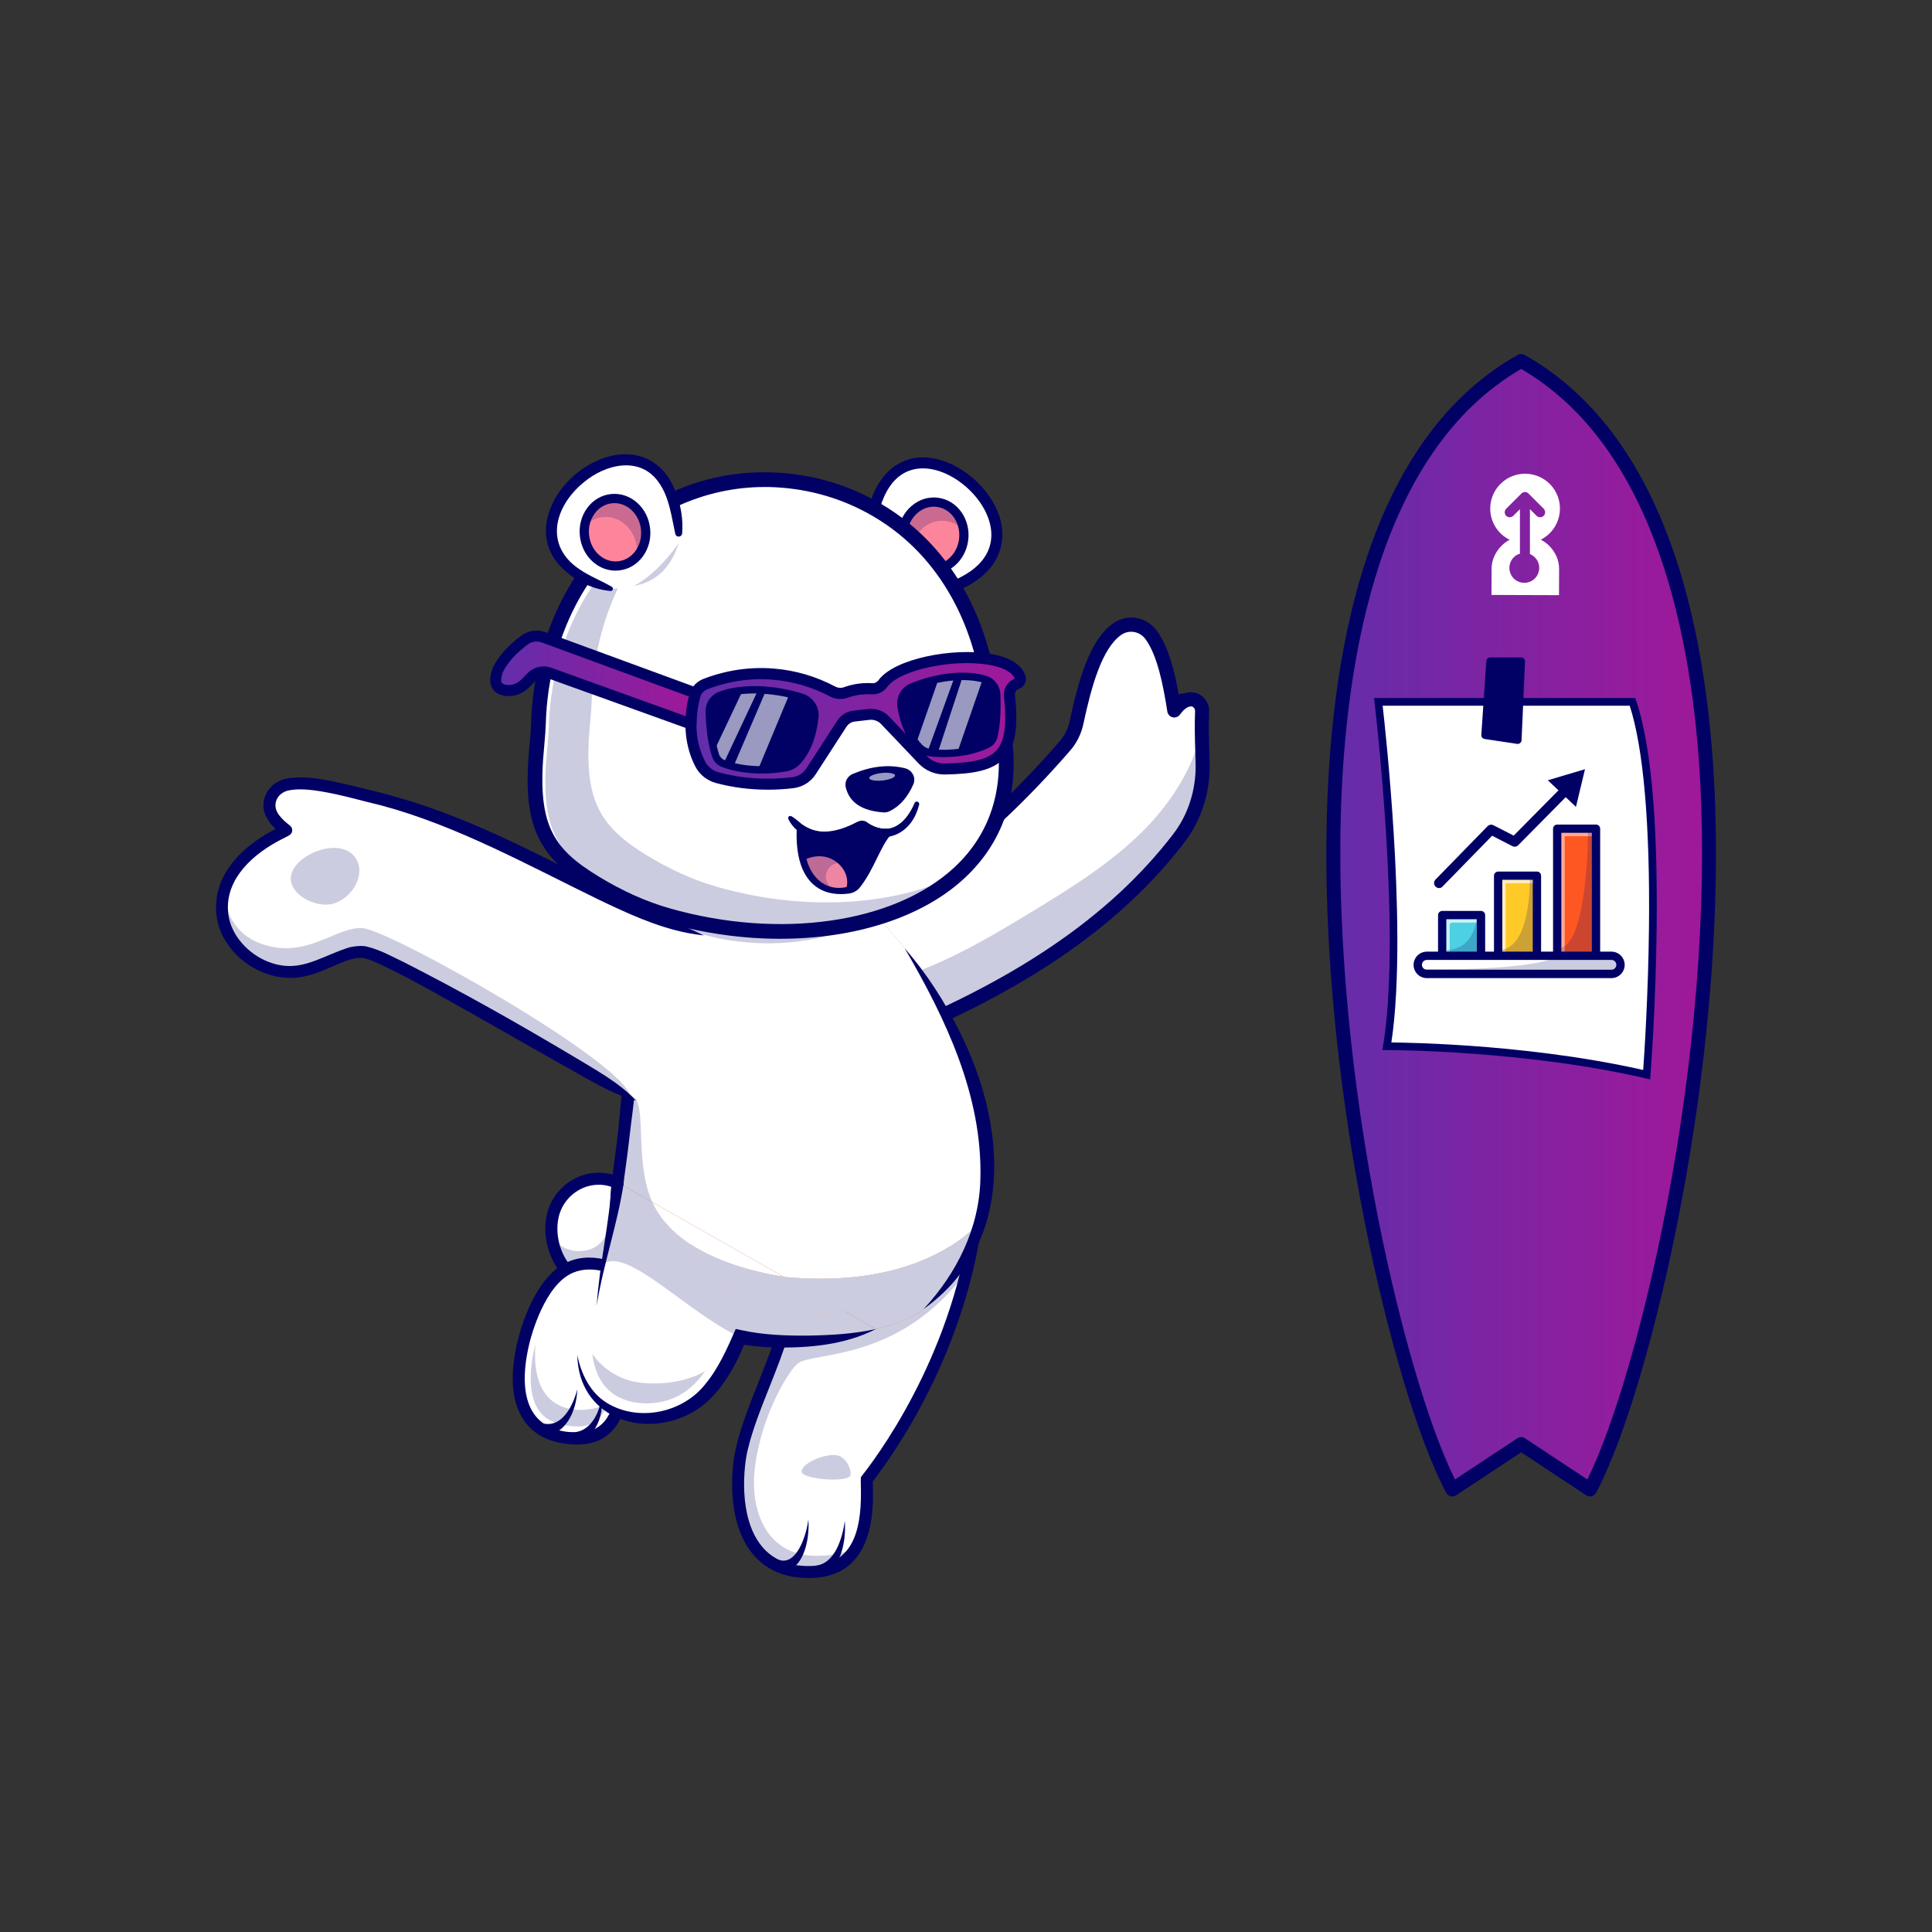 <?xml version="1.0" encoding="UTF-8"?> <svg xmlns="http://www.w3.org/2000/svg" xmlns:xlink="http://www.w3.org/1999/xlink" id="_Слой_1" data-name="Слой 1" viewBox="0 0 1000 1000"><rect x="0" y="0" width="1000" height="1000" fill="#333333" stroke="none"/><defs><style> .cls-1 { fill: #fd859b; } .cls-1, .cls-2, .cls-3, .cls-4, .cls-5, .cls-6, .cls-7, .cls-8, .cls-9, .cls-10, .cls-11, .cls-12, .cls-13, .cls-14, .cls-15, .cls-16, .cls-17 { stroke-width: 0px; } .cls-2 { fill: #b25b36; } .cls-3 { fill: url(#_Безымянный_градиент_4); fill-rule: evenodd; } .cls-4 { fill: #ee85a2; } .cls-5 { fill: #4dd0e1; } .cls-18, .cls-7 { opacity: .2; } .cls-19 { opacity: .3; } .cls-6 { fill: #ea5a1b; } .cls-20 { opacity: .6; } .cls-21 { opacity: .5; } .cls-22 { opacity: .7; } .cls-7 { isolation: isolate; } .cls-7, .cls-17 { fill: #010165; } .cls-8 { fill: url(#_Безымянный_градиент_4-2); } .cls-9 { fill: url(#_Безымянный_градиент_4-3); } .cls-10 { fill: #ffca28; } .cls-11 { fill: #e0b299; } .cls-12 { fill: #fff; } .cls-13 { fill: #c97043; } .cls-14 { fill: #ff5722; } .cls-15 { fill: #e7e7e7; } .cls-16 { fill: #777782; } </style><linearGradient id="_Безымянный_градиент_4" data-name="Безымянный градиент 4" x1="678.33" y1="-1521.1" x2="884.6" y2="-1521.1" gradientTransform="translate(0 2000)" gradientUnits="userSpaceOnUse"><stop offset="0" stop-color="#612eab"></stop><stop offset="1" stop-color="#a01899"></stop></linearGradient><linearGradient id="_Безымянный_градиент_4-2" data-name="Безымянный градиент 4" x1="2411.09" y1="-1626.9" x2="2581.66" y2="-1626.9" gradientTransform="translate(-2053.52 2000)" xlink:href="#_Безымянный_градиент_4"></linearGradient><linearGradient id="_Безымянный_градиент_4-3" data-name="Безымянный градиент 4" x1="2310.08" y1="-1648" x2="2413.57" y2="-1648" gradientTransform="translate(-2053.52 2000)" xlink:href="#_Безымянный_градиент_4"></linearGradient></defs><g><path class="cls-3" d="M822.96,770.98l-35.62-23.54-35.62,23.54c-25.94-48.44-65.28-206.85-61.36-349.12,2.83-102.41,28.1-196.41,96.95-235.03,65.33,36.63,91.42,123.17,96.36,219.4,7.49,146.09-33.81,314.52-60.72,364.75h0Z"></path><path class="cls-17" d="M751.73,774.57c-.3,0-.6-.02-.89-.1-.99-.25-1.81-.89-2.28-1.79-14.09-26.34-30.28-80.11-42.24-140.38-6.75-34-11.88-68.43-15.25-102.34-3.79-38.05-5.23-74.46-4.29-108.21,1.56-56,9.6-104,23.96-142.59,16.67-44.84,41.84-76.96,74.85-95.46,1.09-.62,2.43-.62,3.52,0,31.42,17.61,55.78,47.62,72.42,89.14,14.44,36.04,23.09,80.86,25.77,133.21,1.76,34.6.89,72.3-2.58,112.03-3.08,35.24-8.11,71.28-14.98,107.12-6.1,31.82-13.52,62.65-21.45,89.14-7.52,25.08-15.15,45.19-22.1,58.19-.1.22-.25.42-.4.62-1.17,1.49-3.25,1.84-4.81.79l-33.63-22.22-33.63,22.22c-.6.4-1.26.62-1.98.62ZM787.35,190.97c-72.99,42.44-91.1,148.84-93.36,230.99-1.74,62.9,5.16,137.08,19.4,208.94,11.31,57.02,26.37,108.01,39.71,134.88l32.27-21.33c1.19-.79,2.75-.79,3.97,0l32.27,21.31c13.84-27.88,29.76-82.74,41.07-141.9,14.53-75.9,20.71-153.11,17.44-217.44-3.87-76.12-23.17-174.96-92.76-215.43Z"></path></g><path class="cls-12" d="M771.33,263.24c0,6.85,3.89,13.12,10.05,16.15-1.49.79-2.85,1.76-4.04,2.95-1.61,1.56-2.9,3.4-3.84,5.46-.97,2.11-1.46,4.39-1.46,6.7l-.05,13.44,34.95.12.05-13.44c.02-2.33-.45-4.64-1.41-6.75-.92-2.03-2.23-3.92-3.82-5.48-1.26-1.22-2.68-2.26-4.24-3.05,8.9-4.49,12.45-15.33,7.99-24.23-4.49-8.9-15.33-12.45-24.23-7.99-6.1,3.08-9.95,9.33-9.92,16.12h0ZM791.12,255.43l7.89,7.89c.99.99.99,2.65,0,3.67h0c-.99.99-2.65.99-3.67,0l-3.45-3.45v23.24c3.94,1.61,5.85,6.1,4.24,10.07-1.61,3.94-6.1,5.85-10.07,4.24-3.94-1.61-5.85-6.1-4.24-10.07.89-2.16,2.68-3.79,4.89-4.46v-23.02l-3.45,3.45c-.99.99-2.65.99-3.67,0h0c-.99-.99-.99-2.65,0-3.67l7.89-7.89c.99-1.02,2.63-1.02,3.65,0h0Z"></path><g><path class="cls-6" d="M592.8,454.72c-1.02,1.17-2.06,2.31-3.13,3.45,1.09-1.14,2.11-2.31,3.13-3.45Z"></path><path class="cls-17" d="M607.33,377.36c-6.4,5.8-10.47,13.59-13.12,21.78-.27.84-1.19,1.29-2.01,1.02-.72-.25-1.14-.94-1.09-1.64.4-4.69,1.26-9.4,2.88-14.04,1.61-4.61,4.04-9.1,7.32-13.05,4.07-4.51,10.49,1.81,6.03,5.93h0Z"></path><path class="cls-6" d="M600.06,454.72c1.02,1.17,2.06,2.31,3.13,3.45-1.09-1.14-2.11-2.31-3.13-3.45Z"></path><path class="cls-17" d="M591.53,371.43c6.72,7.34,9.82,17.39,10.22,27.13.1,1.86-2.65,2.28-3.13.5-2.31-8.28-6.47-16.34-13.1-21.7-4.64-4.12,1.89-10.59,6-5.93h0Z"></path><path class="cls-17" d="M614.77,366.75c-6.57,5.95-10.76,13.96-13.49,22.37-.25.89-1.22,1.44-2.11,1.12-.74-.25-1.19-.97-1.12-1.69.42-4.81,1.29-9.7,2.98-14.46,1.66-4.76,4.17-9.38,7.54-13.44,4.22-4.66,10.79,1.84,6.2,6.1h0Z"></path><path class="cls-13" d="M411.57,656.07c-1.69,36.14-20.81,65.23-27.53,93.63-3.87,15.55-6.42,65.6,36.46,63.92,32.86-1.17,27.9-40.75,28.2-47.97,4.69-6.05,50.94-64.02,58.04-146.21l-95.17,36.63h0Z"></path><path class="cls-12" d="M420.49,813.61c11.58-.42,18.48-5.61,22.55-12.45,7.49-12.6,5.46-30.83,5.65-35.49,3.92-5.03,36.83-46.33,51.71-107.69,2.93-12.1,5.18-24.98,6.35-38.52l-95.17,36.63c-1.69,36.14-20.81,65.23-27.53,93.63-3.92,15.53-6.47,65.58,36.43,63.89h0Z"></path><path class="cls-17" d="M418.39,816.76c-12.4,0-22.12-4.24-28.94-12.6-13.94-17.14-10.81-45.66-8.43-55.21,2.55-10.81,6.82-21.58,11.33-32.94,7.42-18.68,15.08-38,16.1-60.07l6.2.3c-1.07,23.12-8.93,42.93-16.54,62.08-4.44,11.16-8.61,21.7-11.09,32.12-2.03,8.16-5.06,34.75,7.22,49.83,5.9,7.27,14.71,10.71,26.09,10.27,23.29-.82,25.72-22.57,25.25-41.42-.05-1.51-.07-2.68-.02-3.57l.05-.99.92-1.19c11.78-15.13,50.7-70.22,57.1-144.18l6.18.55c-6.5,75-45.64,130.98-58.06,147.03,0,.62.02,1.39.05,2.21.3,11.53,1.19,46.63-31.2,47.77-.72,0-1.46.02-2.18.02h0Z"></path><g><path class="cls-12" d="M622.49,395.57c.27,13.81-3.94,27.43-12.38,38.39-39.26,51.04-97.65,83.31-159.88,107.54l-4.79-5.11-42.34-45.26c56.85-17.78,105.09-55.53,148.15-105.14,3-3.45,5.01-7.61,5.95-12.08,4.86-22.72,10.67-41.02,21.03-48.34,5.73-4.02,13.49-2.58,17.61,3.08,6.23,8.53,9.45,23.04,11.93,39.01,2.93-4.02,5.93-5.88,9-5.73,3.17.17,5.53,3.13,5.41,6.3-.12,3.25-.15,6.45-.12,9.57.05,6.25.32,12.2.42,17.76h0Z"></path><g class="cls-18"><path class="cls-17" d="M622.49,395.57c.27,13.81-3.94,27.43-12.38,38.39-39.26,51.04-97.65,83.31-159.88,107.54l-4.79-5.11c0-3.42.3-6.85.77-10.14.87-6.23,2.7-13.12,8.14-16.32l4.07-1.79c27.38-7.27,52.18-21.93,76.39-36.66,21.11-12.85,42.36-26.12,59.35-44,13.19-13.91,23.76-31.05,27.9-49.61.05,6.18.32,12.13.42,17.68h0Z"></path></g><path class="cls-17" d="M450.23,545.17c-.99,0-1.96-.4-2.65-1.14l-47.1-50.37c-.84-.92-1.19-2.21-.87-3.42.32-1.22,1.24-2.18,2.43-2.55,51.89-16.25,99.81-50.27,146.48-104.05,2.53-2.93,4.32-6.52,5.16-10.47,4.54-21.21,10.39-42.02,22.5-50.55,7.34-5.16,17.29-3.45,22.64,3.89,5.93,8.11,9.2,21.03,11.43,33.71,2.16-1.39,4.41-2.01,6.75-1.88,5.11.27,9.08,4.79,8.83,10.09-.3,6.99-.1,13.72.1,20.24.07,2.33.15,4.61.17,6.82.3,14.86-4.37,29.29-13.15,40.7-34.35,44.64-85.64,79.19-161.44,108.73-.4.15-.84.22-1.29.25h0ZM409.68,492.87l41.52,44.4c73.24-28.82,122.87-62.38,156.01-105.49,7.76-10.09,11.88-22.92,11.63-36.11-.05-2.18-.1-4.44-.17-6.75-.2-6.65-.4-13.52-.1-20.78.05-1.29-.87-2.46-1.96-2.51-2.21-.1-4.41,2.23-5.88,4.24-.87,1.19-2.36,1.74-3.79,1.39s-2.51-1.51-2.73-2.98c-2.16-13.84-5.18-29.09-11.29-37.43-3-4.12-8.53-5.08-12.6-2.23-10.09,7.09-15.55,27.28-19.57,46.11-1.09,5.13-3.45,9.87-6.77,13.69-45.93,52.93-93.18,87.16-144.3,104.44h0Z"></path><g><path class="cls-16" d="M353.7,643.74s-20.19,25.17-42.66,22.87c-21.93-2.26-29.81-26.79-23.61-41.42,6.85-16.15,28.87-21.38,41.67-5.41"></path><path class="cls-12" d="M353.68,643.74s-20.19,25.17-42.66,22.87c-15.03-1.54-23.46-13.54-25.27-25.65-.84-5.58-.3-11.16,1.66-15.77,5.78-13.67,22.47-19.52,35.19-11.31,2.31,1.49,4.49,3.45,6.45,5.9l24.63,23.96h0Z"></path><g class="cls-19"><path class="cls-12" d="M318.58,618.71c.52-1.26-5.18-3.45-8.68-3.45-7.71,0-14.66,4.69-17.73,11.93-1.56,3.67-1.64,9.28-.4,9.42,1.61.2,2.36-8.73,11.43-14.24,7.22-4.37,14.71-2.01,15.38-3.67h0Z"></path></g><path class="cls-7" d="M353.68,643.74s-20.19,25.17-42.66,22.87c-15.03-1.54-23.46-13.54-25.27-25.65,4.19,4.49,10.39,8.18,18.83,5.95,14.39-3.79,12.92-27.7,18.03-33.04,2.31,1.49,4.49,3.45,6.45,5.9l24.63,23.96h0Z"></path></g><path class="cls-17" d="M313.97,669.86c-1.09,0-2.18-.05-3.27-.17-9.92-1.02-18.23-6.37-23.36-15.08-5.58-9.42-6.67-21.45-2.78-30.66,3.79-8.98,12.13-15.4,21.7-16.72,9.6-1.31,18.8,2.53,25.25,10.59,1.07,1.34.84,3.3-.47,4.37-1.34,1.07-3.3.84-4.37-.47-5.06-6.3-12.18-9.33-19.54-8.31-7.42,1.02-13.86,6-16.82,13-3.1,7.32-2.13,17.41,2.41,25.08,2.93,4.94,8.51,11.01,18.65,12.05,20.46,2.08,39.73-21.48,39.93-21.73,1.07-1.34,3.03-1.54,4.37-.47,1.34,1.07,1.54,3.03.47,4.37-.84,1.02-19.69,24.16-42.16,24.16h0Z"></path><path class="cls-12" d="M331.16,668.02c-7.24-11.09-23.07-17.49-35.74-12.15-14.78,6.2-22.35,30.26-24.33,38.37-7.66,31.42,2.16,48.12,23.36,50.05,23.22,2.7,26.44-16.42,27.8-25.72l8.9-50.55h0Z"></path><path class="cls-7" d="M298.71,738.36c8.38,0,12.62-3.89,15.08-10.64,1.04-2.85-2.9.15-2.9.15-.84,1.09-37.01,11.56-33.78-32.17-3.77,15.48-3.13,27.38,1.91,34.43,3.3,4.61,8.68,7.29,15.97,7.96l.15.02c1.24.17,2.46.25,3.57.25h0Z"></path><path class="cls-17" d="M298.84,747.69c-1.51,0-3.08-.1-4.76-.3-10.05-.92-17.68-4.91-22.62-11.83-6.75-9.45-7.89-23.59-3.4-42.04,1.34-5.51,8.9-33.26,26.14-40.5,13.34-5.61,31.1.37,39.54,13.32l-5.18,3.4c-6.9-10.57-21.23-15.48-31.95-10.99-14.81,6.2-21.78,33.21-22.52,36.26-3.99,16.39-3.17,29.17,2.41,36.98,3.84,5.38,9.97,8.51,18.21,9.25,18.23,2.13,22.52-9.85,24.46-23.09l6.15.89c-1.19,8.06-4.19,28.65-26.46,28.65h0Z"></path><path class="cls-17" d="M311.49,722.14c1.17,11.78-3.92,24.41-17.26,25.25v-6.2c10.86,1.66,16.42-9.8,17.26-19.05h0Z"></path><path class="cls-17" d="M298.81,719.09c-.35,10.94-5.93,24.83-19.07,23.71l.89-6.15c10.29,2.83,16.07-9.28,18.18-17.56h0Z"></path><path class="cls-2" d="M355.78,481.63c1.09.37,2.23.72,3.45,1.04,38.77,10.99,71.21,4.56,96.43-8.98-9.92-10-26.14-20.66-50.18-20.66-19.69-.02-36.76,13.42-49.7,28.6h0Z"></path><path class="cls-7" d="M414.96,762c.77,3.7,25.03,5.78,25.35,1.26.25-3.2-2.55-9.18-7.07-10-6.45-1.17-19.15,4.59-18.28,8.73Z"></path><path class="cls-7" d="M420.49,813.61c11.58-.42,18.48-5.61,22.55-12.45-5.48,2.43-13.05,4.51-22.55,4.07-24.06-1.17-32.52-23.71-29.74-45.76,3.5-27.68,17.71-50.23,22.22-53.77,7.81-6.15,52.71-.5,87.4-47.7,2.93-12.1,5.18-24.98,6.35-38.52l-95.17,36.63c-1.69,36.14-20.81,65.23-27.53,93.63-3.89,15.5-6.45,65.55,36.46,63.87h0Z"></path><path class="cls-13" d="M478.01,677.6c66.59-58.16,16.57-150.77-9.75-186.76,0,0-40.11-51.69-68.93-53.3-28.85-1.59-70.32,86.34-70.32,86.34-2.13,25.5-4.99,56.62-9.28,88.2-1.88,13.81-1.76,27.38,10.52,45.49,0,0,13.24,35.37,72.8,35.37s74.95-15.33,74.95-15.33h0Z"></path><path class="cls-12" d="M330.24,657.55s13.24,35.37,72.8,35.37,74.98-15.33,74.98-15.33c15.68-13.69,24.88-29.29,29.47-45.61,14.91-53-19.1-113.65-39.21-141.15,0,0-40.11-51.69-68.95-53.3-28.85-1.59-70.32,86.34-70.32,86.34-2.13,25.5-4.99,56.62-9.28,88.2-.27,1.91-.5,3.82-.64,5.75-.97,11.93.6,24.16,11.16,39.73h0Z"></path><path class="cls-7" d="M330.24,657.55s13.24,35.37,72.8,35.37,74.98-15.33,74.98-15.33c15.68-13.69,24.88-29.29,29.47-45.61-5.85,6.87-34.5,35.34-101.69,28.94-20.93-1.98-50.37-27.78-68.13-38.67-9.8-21.38-2.21-52.36-10.74-54.84,0,0-4.07,55.68-7.86,50.4-.94,11.93.62,24.16,11.19,39.73h0Z"></path><path class="cls-7" d="M355.78,481.63c1.09.37,2.23.72,3.45,1.04,38.77,10.99,71.21,4.56,96.43-8.98-9.92-10-26.14-20.66-50.18-20.66-19.69-.02-36.76,13.42-49.7,28.6h0Z"></path><path class="cls-17" d="M329,523.87c.77,11.46.57,22.89.05,34.33-.55,11.41-2.46,22.69-3.67,34.03-2.85,25.47-8.48,40.45,7.44,63.57,2.21,3.4-2.73,6.85-5.13,3.5-16.92-24.88-11.71-40.43-8.46-67.79,1.49-11.26,1.96-22.64,3.65-33.91,1.69-11.31,3.47-22.57,6.13-33.73h0Z"></path><path class="cls-17" d="M478.01,677.6c17.26-18.55,29.02-42.19,29.44-67.74,1.07-42.81-18.01-82.74-39.19-119.03,11.36,13,20.81,27.7,28.5,43.28,23.88,47.6,29.37,109.26-18.75,143.48h0Z"></path><path class="cls-13" d="M453.36,687.91c-18.03,7.04-51.69,8.21-70.44,4.09-6.85,16.02-16.3,35.84-37.82,40.92-17.81,4.19-42.93-1.61-46.28-31.67,0,0-.47-11.66,1.49-18.87,1.56-5.75,8.61-7.12,8.61-7.12,2.26-20.44,8.85-43.18,10.81-63.2l133.64,75.85h0Z"></path><path class="cls-12" d="M298.81,701.26c3.35,30.06,28.47,35.86,46.28,31.67,21.53-5.06,30.98-24.88,37.8-40.9h0c18.75,4.12,52.38,2.95,70.44-4.09l-47.55-26.99-86.09-48.86c-1.96,20.02-8.56,42.76-10.81,63.2,0,0-9.75,1.51-11.33,7.27-1.91,7.22,1.26,18.7,1.26,18.7Z"></path><path class="cls-7" d="M306.58,700.66c2.63,22.37,18.7,25.72,28.08,25.72,2.93,0,5.85-.35,8.68-1.02,9.6-2.26,16.37-8.16,21.68-15.72,0,0-11.21,7.56-30.88,6.3-19.49-1.26-27.56-15.28-27.56-15.28h0Z"></path><path class="cls-7" d="M312.31,654.13c12.75-8.58,43.33,25.2,70.61,37.9h0c18.75,4.12,52.38,2.95,70.44-4.09l-47.55-26.99c-41.4-6.85-60.74-22.64-68.13-38.67l-17.96-10.19c-1.29,13.27-4.66,27.8-7.42,42.04h0Z"></path><path class="cls-11" d="M357.6,644.16c17.06,32.86,60.62,40.38,92.54,32.02,21.5-5.23,34.28-17.04,41.59-31.1-15.53,9.7-42.78,19.99-85.94,15.87-1.71-.17-3.5-.5-5.33-.97-18.83-3.65-32.74-9.25-42.86-15.82h0Z"></path><path class="cls-2" d="M400.48,659.99c1.84.47,3.62.79,5.33.97-1.84-.32-3.6-.64-5.33-.97Z"></path><path class="cls-17" d="M322.82,612.39c-3.22,21.45-10.44,41.57-13.91,62.9.69-10.69,2.36-21.31,3.97-31.9,1.61-10.57,3.22-21.13,3.77-31.6l6.18.6h0Z"></path><path class="cls-17" d="M298.81,701.26c1.86,9.65,6.57,19.37,15.01,24.7,16.34,10.27,39.66,5.46,51.37-9.7,6.72-8.09,11.26-18.38,15.63-28.4l2.88.62c11.19,2.46,23.04,2.93,34.57,2.83,11.78-.22,23.49-.84,35.1-3.4-16.17,8.31-35,9.9-52.93,9.52-6.05-.22-12.15-.64-18.28-1.91l4.09-2.11c-5.78,14.24-13.96,29.96-28.27,37.9-25.82,13.86-58.76,1.96-59.15-30.06h0Z"></path><path class="cls-15" d="M330.59,458.07c6.23,7.61,15.48,15.77,29.17,22.37l7.49-35.81c-7.81,1.51-22.74,5.13-36.66,13.44h0Z"></path><g><g><path class="cls-12" d="M450.03,276.99c8.09-89.79,119.08,7.37,34.1,29.64-14.39-.42-29.94-14.96-34.1-29.64Z"></path><path class="cls-17" d="M484.14,309.5c-1.26,0-2.43-.84-2.78-2.13-.4-1.54.52-3.1,2.03-3.5,21.01-5.51,31.47-16.27,29.49-30.33-2.26-15.8-20.29-31.5-35.74-31.1-13.67.35-22.27,12.7-24.26,34.8-.15,1.56-1.51,2.73-3.1,2.6-1.56-.15-2.73-1.54-2.6-3.1,3.2-35.49,21.93-39.81,29.81-40.01h.72c18.16,0,38.25,17.61,40.85,36.01,1.14,8.06.15,27.8-33.68,36.66-.25.05-.5.1-.74.1h0Z"></path><ellipse class="cls-1" cx="483.03" cy="277.34" rx="17.49" ry="15.9" transform="translate(144.72 719.82) rotate(-82.46)"></ellipse><g class="cls-18"><path class="cls-17" d="M489.54,269.67c-8.71-1.14-16.79,5.68-18.06,15.25-.22,1.61-.2,3.2-.02,4.74-3.25-3.67-4.96-8.88-4.22-14.41,1.26-9.57,9.35-16.39,18.06-15.25,7.24.97,12.6,7.12,13.49,14.68-2.38-2.68-5.56-4.51-9.25-5.01h0Z"></path></g><path class="cls-17" d="M482.65,297.2c-.74,0-1.49-.05-2.26-.15-10-1.31-16.96-11.24-15.53-22.1.69-5.23,3.2-9.9,7.07-13.17,3.92-3.32,8.78-4.79,13.67-4.14,10,1.31,16.96,11.24,15.53,22.1-.69,5.23-3.2,9.9-7.07,13.17-3.32,2.8-7.29,4.29-11.41,4.29ZM483.37,262.25c-2.98,0-5.9,1.09-8.36,3.17-2.95,2.51-4.89,6.1-5.41,10.14h0c-1.09,8.26,4.02,15.77,11.41,16.74,3.55.47,7.07-.62,9.97-3.05,2.95-2.51,4.89-6.1,5.41-10.14,1.09-8.26-4.02-15.77-11.41-16.74-.52-.07-1.07-.12-1.61-.12h0ZM467.25,275.25h0Z"></path></g><g><path class="cls-12" d="M518.66,374.58c-2.16-10.54-6.67-20.46-9.03-30.95-4.79-21.31-18.85-59.92-59.38-81.7-18.16-9.75-36.21-13.24-52.01-13.64-33.68-.84-66,13.77-87.65,39.34-.12.15-.25.3-.4.45-26.74,31.9-30.93,68.06-31.47,85.39-.12,4.07-.45,8.14-.82,12.18-3.97,40.35,3.52,55.16,29.91,71.23,11.83,7.22,24.46,13.15,37.77,16.94,90.85,25.94,191.43-9.2,173.07-99.23h0Z"></path><g class="cls-18"><path class="cls-17" d="M371.19,459.04c-12.92-3.7-25.2-9.47-36.68-16.49-25.6-15.68-32.86-30.14-28.99-69.52.4-3.94.69-7.91.82-11.88.55-16.94,4.64-52.23,30.63-83.39.12-.15.25-.3.37-.45,3.67-4.37,7.69-8.41,11.95-12.1-12.87,6.5-24.46,15.5-33.95,26.64-.12.15-.25.3-.37.45-26.27,31.13-30.38,66.42-30.9,83.36-.12,3.97-.42,7.94-.82,11.88-3.89,39.39,3.47,53.85,29.37,69.55,11.61,7.04,24.01,12.82,37.08,16.54,57.1,16.17,118.08,7.96,149.88-23.09-33.46,18.55-82.22,21.68-128.38,8.51h0Z"></path></g><path class="cls-17" d="M403.83,485.92c-19.27,0-39.44-2.75-59.28-8.41-12.8-3.65-25.82-9.47-38.72-17.34-28.6-17.44-35.69-34.23-31.72-74.88.45-4.44.69-8.33.82-11.93.6-19.05,5.61-55.81,32.37-87.73l.4-.47c22.62-26.74,55.63-41.57,90.65-40.68,19.15.47,37.23,5.21,53.72,14.09,41.92,22.52,56.4,62.43,61.29,84.2,1.09,4.84,2.63,9.47,4.27,14.41,1.79,5.36,3.62,10.91,4.79,16.64,6.65,32.59-1.41,60.57-23.34,80.86-21.98,20.34-56.87,31.23-95.24,31.23h0ZM395.57,252.08c-31.28,0-61.78,14.09-82.05,38l-.35.4c-25.35,30.21-30.06,65.03-30.63,83.11-.12,3.75-.4,7.81-.84,12.43-3.97,40.43,3.92,52.88,28.1,67.61,12.3,7.52,24.7,13.07,36.83,16.52,56.92,16.22,116.1,7.76,147.25-21.11,19.84-18.38,27.13-43.88,21.03-73.71h0c-1.07-5.28-2.78-10.37-4.54-15.77-1.61-4.89-3.3-9.92-4.46-15.13-4.61-20.51-18.21-58.06-57.47-79.17-15.43-8.28-32.34-12.72-50.3-13.17-.84.02-1.71,0-2.58,0Z"></path><path class="cls-12" d="M351.27,276.14c-5.41-89.98-119.25,3.82-34.97,28.62,14.39,0,30.36-14.06,34.97-28.62Z"></path><path class="cls-17" d="M315.98,305.88c-10.29-.87-19.99-6.13-26.86-13.81-13.12-15.15-4.74-35.59,9.13-46.88,18.65-15.28,43.4-14.31,52.01,10.84,2.31,6.42,3.35,13.24,2.83,20.02-.07.99-.94,1.74-1.93,1.69-.84-.05-1.49-.67-1.64-1.46-2.01-9.05-3.03-18.75-8.46-26.44-9.57-14.01-27.68-9.72-39.04-.07-15.15,12.45-20.46,32.64-2.06,44.89,5.26,3.62,11.09,5.78,16.67,9.05,1.12.55.57,2.31-.64,2.18h0Z"></path><ellipse class="cls-1" cx="318.31" cy="275.51" rx="15.9" ry="17.49" transform="translate(-26.34 33.77) rotate(-5.83)"></ellipse><g class="cls-18"><path class="cls-17" d="M312.01,267.66c8.73-.89,16.62,6.18,17.58,15.77.17,1.64.1,3.2-.12,4.74,3.35-3.57,5.21-8.73,4.64-14.29-.99-9.6-8.85-16.67-17.58-15.77-7.27.74-12.82,6.75-13.91,14.29,2.46-2.6,5.7-4.37,9.4-4.74h0Z"></path></g><path class="cls-17" d="M318.58,295.36c-4.29,0-8.41-1.61-11.78-4.64-3.77-3.37-6.13-8.14-6.67-13.37-.55-5.23.82-10.37,3.82-14.44,3.05-4.14,7.44-6.7,12.35-7.19,4.91-.5,9.72,1.12,13.54,4.54,3.77,3.37,6.13,8.14,6.67,13.37.55,5.23-.82,10.37-3.82,14.44-3.05,4.14-7.44,6.7-12.35,7.19-.6.07-1.19.1-1.76.1h0ZM318.04,260.42c-.42,0-.82.02-1.24.07-3.55.37-6.75,2.23-8.98,5.28-2.31,3.13-3.32,7.07-2.93,11.11.42,4.04,2.23,7.71,5.11,10.29,2.8,2.53,6.3,3.72,9.87,3.35,3.55-.37,6.75-2.23,8.98-5.28,2.31-3.13,3.32-7.07,2.93-11.11-.42-4.04-2.23-7.71-5.11-10.29-2.51-2.23-5.53-3.42-8.63-3.42Z"></path><g class="cls-18"><path class="cls-17" d="M328.06,303.33c13.44-2.63,19.64-11.26,23.22-22.1-6.72,9.25-14.16,17.16-23.22,22.1Z"></path></g></g><path class="cls-8" d="M456.98,353.75c10.76-14.76,66.2-19.59,71.06-3.03.37,1.29-.3,2.65-1.59,3.08h0c-2.6.87-4.27,3.45-3.97,6.18,3.2,30.73-4.49,37.53-33.51,38.02-4.32.07-8.48-1.69-11.46-4.81l-19.42-20.41c-2.16-2.28-5.26-3.4-8.38-3.05l-7.59.87c-2.63.3-4.99,1.76-6.42,3.99l-15.95,24.63c-2.13,3.27-5.61,5.43-9.5,5.9-13.27,1.56-26.27.79-38.96-2.58-3.82-1.02-7.07-3.55-8.88-7.04-4.86-9.4-6.3-20.71-3.22-34.55.69-3.15,2.93-5.73,5.93-6.87,7.69-2.98,20.07-6.4,35.29-5.13,13.37,1.12,23.84,5.43,30.48,8.95,2.13,1.12,4.61,1.34,6.9.52,1.66-.6,3.57-1.14,5.75-1.51,2.9-.5,5.53-.55,7.74-.4,2.26.12,4.39-.94,5.7-2.75h0Z"></path><path class="cls-17" d="M397.33,408.74c-9.18,0-18.13-1.14-26.74-3.45-4.64-1.24-8.51-4.34-10.67-8.51-5.38-10.42-6.55-22.69-3.47-36.48.92-4.07,3.77-7.42,7.69-8.93,8.11-3.15,21.03-6.62,36.56-5.31,11.06.92,21.7,4.04,31.57,9.28,1.44.77,3.1.89,4.59.35,2.03-.72,4.12-1.29,6.25-1.64,2.78-.47,5.61-.62,8.41-.42,1.22.1,2.41-.5,3.17-1.54h0c8.28-11.36,38.92-16.99,58.16-13.64,10.05,1.76,16.27,5.73,17.96,11.51.82,2.78-.69,5.68-3.42,6.6-1.31.45-2.18,1.76-2.03,3.15,1.76,16.82.25,26.19-5.18,32.32-6.2,6.99-16.94,8.61-31.13,8.85-5.06.07-10.05-1.98-13.57-5.7l-19.42-20.41c-1.54-1.61-3.77-2.43-5.98-2.18l-7.59.87c-1.79.2-3.37,1.19-4.34,2.68l-15.95,24.63c-2.6,4.02-6.82,6.62-11.56,7.19-4.51.55-8.95.79-13.32.79h0ZM394.01,351.52c-11.68,0-21.38,2.73-27.8,5.21-2.11.82-3.67,2.63-4.17,4.84-2.83,12.62-1.84,23.29,2.95,32.62,1.41,2.73,3.99,4.76,7.07,5.61,12,3.2,24.75,4.04,37.9,2.51,3.05-.35,5.75-2.03,7.42-4.61l15.95-24.63c1.91-2.95,5.01-4.89,8.51-5.26l7.59-.87c3.99-.45,8.01,1.02,10.76,3.92l19.42,20.41c2.43,2.55,5.83,3.97,9.33,3.92,15.01-.25,22.82-2.26,26.94-6.92,4.19-4.74,5.31-13.1,3.77-27.93-.42-3.92,1.91-7.64,5.56-9.05-1.22-3.35-5.93-5.88-13.34-7.17-18.73-3.25-46.23,2.7-52.56,11.38-1.93,2.63-4.99,4.09-8.16,3.89-2.38-.15-4.76-.02-7.09.37-1.79.3-3.55.77-5.26,1.39-3,1.07-6.35.82-9.2-.67-9.2-4.86-19.1-7.76-29.39-8.63-2.08-.25-4.17-.32-6.18-.32h0Z"></path><path class="cls-17" d="M471.91,355.58c12.25-5.11,27.8-7.29,38.34-3.84,3.3,1.09,5.56,4.24,5.68,7.86.27,7.91,0,15.28-1.46,21.38-.47,1.93-1.74,3.55-3.5,4.39-8.58,4.14-19.74,5.26-29.09,4.27-2.33-.25-4.51-1.34-6.15-3.08-5.26-5.58-7.96-12.8-9.3-20.86-.74-4.29,1.59-8.51,5.48-10.12Z"></path><path class="cls-17" d="M414.99,360.87c-13.81-4.37-31.03-5.46-42.29-.99-3.52,1.39-5.75,4.91-5.61,8.71.32,8.33,1.17,16.05,3.22,22.32.67,2.01,2.18,3.57,4.14,4.32,9.72,3.67,22.02,3.94,32.22,2.16,2.53-.45,4.84-1.76,6.5-3.72,5.33-6.28,7.74-14.06,8.61-22.62.47-4.56-2.43-8.78-6.8-10.17Z"></path><g class="cls-20"><path class="cls-12" d="M369.65,388.62l14.83-31.33h7.84l-17.83,37.95c-2.93-1.14-4.27-3.55-4.84-6.62h0Z"></path></g><g class="cls-20"><polygon class="cls-12" points="396.54 357.27 379.6 396.81 392.29 398.47 408.66 359.16 396.54 357.27"></polygon></g><g class="cls-20"><polygon class="cls-12" points="498.35 350.08 485.3 389.91 495.47 389.59 508.74 351.29 498.35 350.08"></polygon></g><g class="cls-20"><polygon class="cls-12" points="485.85 351.37 474.19 384.83 480.02 389.27 494.21 350.08 485.85 351.37"></polygon></g><path class="cls-17" d="M488.38,391.9c-2.23,0-4.49-.12-6.72-.35-2.78-.3-5.38-1.59-7.34-3.67-5.01-5.33-8.23-12.48-9.8-21.85-.84-5.11,1.93-10.24,6.65-12.2,13.81-5.75,29.39-7.27,39.66-3.89,4.02,1.31,6.85,5.18,6.99,9.62.3,9.33-.17,16.27-1.51,21.88-.6,2.51-2.23,4.56-4.51,5.65-6.42,3.13-14.86,4.81-23.41,4.81h0ZM498.37,351.99c-8.04,0-17.31,1.86-25.75,5.36h0c-3.08,1.29-4.91,4.66-4.37,8.04,1.44,8.61,4.32,15.1,8.8,19.87,1.34,1.41,3.1,2.31,4.96,2.51,10.07,1.07,20.56-.47,28.08-4.09,1.24-.6,2.13-1.74,2.46-3.1,1.26-5.28,1.71-11.91,1.41-20.88-.1-2.83-1.84-5.28-4.37-6.13-3.17-1.04-7.04-1.56-11.24-1.56h0ZM471.91,355.58h0Z"></path><path class="cls-17" d="M394.33,400.38c-7.47,0-14.66-1.14-20.54-3.35-2.53-.94-4.46-2.95-5.28-5.51-1.88-5.78-2.95-13.05-3.32-22.84-.17-4.64,2.55-8.85,6.82-10.54,10.94-4.34,28.05-3.97,43.55.94h0c5.26,1.66,8.66,6.8,8.11,12.18-1.02,9.95-3.97,17.68-9.05,23.66-1.96,2.31-4.66,3.84-7.64,4.37-4.17.72-8.46,1.09-12.65,1.09h0ZM390.43,358.93c-6.5,0-12.43.89-17.01,2.73-2.75,1.09-4.51,3.84-4.41,6.87.35,9.42,1.36,16.37,3.13,21.8.47,1.44,1.56,2.58,3,3.13,8.53,3.22,20.21,3.99,31.2,2.06,2.08-.37,3.99-1.46,5.38-3.08,4.56-5.36,7.22-12.43,8.16-21.58.37-3.62-1.93-7.04-5.48-8.16h0c-7.84-2.51-16.3-3.75-23.96-3.77h0Z"></path><path class="cls-9" d="M357.65,374.73l-73.34-26.41c-3.17-1.14-6.72-.35-9.1,2.06l-3.32,3.37c-2.73,2.78-6.65,4.19-10.47,3.55-4.74-.82-6.15-4.24-3.6-10.84,3.13-6.03,7.96-10.86,13.67-15.13,2.88-2.13,6.65-2.63,10-1.41l78.57,28.82c-1.22,4.12-2.33,8.51-2.41,16h0Z"></path><path class="cls-17" d="M357.65,377.58c-.32,0-.64-.05-.97-.17l-73.32-26.41c-2.13-.77-4.51-.22-6.1,1.39l-3.32,3.37c-3.5,3.52-8.36,5.16-13,4.34-2.93-.5-5.01-1.84-6.2-3.94-1.49-2.65-1.36-6.18.42-10.76.05-.1.07-.2.12-.27,3-5.78,7.74-11.06,14.51-16.1,3.62-2.7,8.38-3.37,12.7-1.79l78.57,28.82c1.41.52,2.18,2.03,1.76,3.5-1.17,3.99-2.21,8.16-2.28,15.2,0,.92-.47,1.79-1.22,2.33-.55.32-1.12.5-1.69.5h0ZM281.38,344.92c1.31,0,2.63.22,3.89.67l69.65,25.1c.27-4.19.89-7.34,1.66-10.19l-76.09-27.93c-2.51-.92-5.23-.55-7.32,1.02-6.08,4.54-10.14,9-12.77,14.01-1.44,3.77-.99,5.26-.72,5.73.3.55,1.04.92,2.21,1.12,2.8.47,5.78-.55,7.96-2.73l3.32-3.37c2.21-2.23,5.18-3.42,8.21-3.42h0Z"></path></g><path class="cls-12" d="M357.6,644.16c17.06,32.86,60.62,40.38,92.54,32.02,21.5-5.23,34.28-17.04,41.59-31.1-15.53,9.7-42.78,19.99-85.94,15.87-1.71-.17-3.5-.5-5.33-.97-18.83-3.65-32.74-9.25-42.86-15.82h0Z"></path><path class="cls-7" d="M357.6,644.16c17.06,32.86,60.62,40.38,92.54,32.02,21.5-5.23,34.28-17.04,41.59-31.1-15.53,9.7-42.78,19.99-85.94,15.87-1.71-.17-3.5-.5-5.33-.97-18.83-3.65-32.74-9.25-42.86-15.82h0Z"></path><path class="cls-17" d="M437.29,787.22c.64,11.01-1.79,25.94-14.31,29.32l-.99-6.13c10.29-.97,14.04-14.44,15.3-23.19h0Z"></path><path class="cls-17" d="M418.41,786.38c.82,10.67-2.6,29.34-17.01,26.96l1.71-5.98c9.57,3.35,14.56-13.84,15.3-20.98h0Z"></path><path class="cls-13" d="M329.35,569.68s-125.8-74.56-139.76-76.64c-8.61-2.23-19.92,6.2-31.55,9.13-22.15,5.18-41.54-12.57-43.06-29.14-.64-6.99.89-13.07,3.6-18.3,1.71-3.27,3.87-6.2,6.25-8.8,8.78-9.57,20.56-14.76,23.26-16.2-5.95-4.66-11.91-10.91-6.7-19.05,7.27-11.36,37.23-1.36,56.95,3.2,65.8,17.68,116.62,57.02,165.98,70.29"></path><path class="cls-13" d="M114.98,473c1.51,16.57,20.91,34.33,43.06,29.14,11.63-2.9,22.94-11.36,31.55-9.13,12.7,1.89,118.08,63.84,136.89,74.95,1.86,1.09,2.88,1.71,2.88,1.71l35-85.54c-49.36-13.29-100.15-52.63-165.98-70.29-19.72-4.56-49.68-14.53-56.95-3.2-5.21,8.14.74,14.39,6.7,19.05-2.68,1.44-14.46,6.62-23.26,16.2-2.38,2.6-4.56,5.53-6.25,8.8-1.19,2.31-2.16,4.76-2.83,7.42-.84,3.35-1.14,6.97-.79,10.89h0Z"></path><path class="cls-12" d="M114.98,473c1.51,16.57,20.91,34.33,43.06,29.14,11.63-2.9,22.94-11.36,31.55-9.13,12.7,1.89,118.08,63.84,136.89,74.95,1.86,1.09,2.88,1.71,2.88,1.71l41.92-84.03c-3.05-.82-13.02-3.25-16.07-4.27-46.53-15.3-95.07-50.97-156.8-67.56-19.72-4.56-49.68-14.53-56.95-3.2-3.62,5.65-1.84,10.42,1.59,14.34,1.49,1.71,3.3,3.3,5.11,4.69-2.68,1.44-14.46,6.62-23.26,16.2-2.38,2.6-4.56,5.53-6.25,8.8-1.19,2.31-2.16,4.76-2.83,7.42-.87,3.4-1.17,7.02-.82,10.94h0Z"></path><path class="cls-12" d="M142.98,424.98c-.89-2.53-.22-10.42,3.08-12.48,7.34-4.56,34.65,2.06,58.91,9.35,35.69,10.74,62.95,27.68,105.36,45.51,22.77,9.57,36.61,13.02,44.84,14.04-46.53-15.3-95.07-50.97-156.8-67.56-19.72-4.56-49.68-14.53-56.95-3.2-3.65,5.65-1.86,10.42,1.56,14.34h0Z"></path><path class="cls-7" d="M114.98,473c1.51,16.57,20.91,34.33,43.06,29.14,11.63-2.9,22.94-11.36,31.55-9.13,12.7,1.89,118.08,63.84,136.89,74.95-2.55-17.98-124.43-86.46-138.7-87.55-13.96-1.07-29.32,16.82-53.2,7.84-14.26-5.36-17.93-18.16-18.8-26.14-.84,3.35-1.14,6.97-.79,10.89h0Z"></path><path class="cls-7" d="M184.82,445.44c-6.05-12.1-27.23-5.61-32.96,4.46-6.4,11.24,11.51,21.43,21.85,17.46,8.9-3.4,15.01-14.14,11.11-21.93h0Z"></path><path class="cls-17" d="M329.35,569.68c-13-3.45-24.5-10.89-36.09-17.26-23.17-13-46.13-26.37-69.35-39.21-8.68-4.79-17.41-9.5-26.34-13.72-2.7-1.22-6.05-2.85-8.76-3.42-5.08-1.14-10.96,1.81-15.92,3.84-5.88,2.58-12.1,5.26-18.6,6.03-14.46,1.59-29.09-5.88-36.93-17.98-7.47-10.79-7.17-25.45-.47-36.48,6.99-11.68,18.68-19.1,29.79-24.5l-.45,5.18c-4.79-3.7-10.14-9.05-9.87-15.77.32-7.32,6.18-12.82,13.19-13.59,11.43-1.54,22.67,1.64,33.66,4.09,7.74,1.91,16.3,3.89,23.96,6.23,34.3,9.97,66.59,26.44,98.24,42.76,17.01,8.85,41.42,20.14,58.96,28.3-2.75-.3-5.48-.72-8.23-1.22-16.25-3.13-31.55-10.29-46.41-17.39-36.04-17.54-73.29-38.2-112.11-48.61-10.54-2.51-21.08-5.65-31.72-7.39-5.21-.82-10.59-1.41-15.33-.64-6.99.72-10.54,7.69-5.9,13.24,1.41,1.84,3.3,3.52,5.36,5.11,1.36,1.04,1.64,3,.57,4.34-.62.87-4.29,2.43-5.21,2.98-13.81,7.12-28.13,19.47-27.41,36.24.35,11.46,8.88,21.48,19,26.19,16.84,7.54,26.89-.97,42.51-6.25,2.65-1.04,8.43-1.54,10.57-.79,7.09,1.76,12.82,5.13,19.25,8.16,29.69,15.13,58.71,31.5,87.3,48.54,11.26,6.87,23.44,13.29,32.74,23.02h0Z"></path><g><path class="cls-17" d="M414.64,429.1c-.84,21.5,7.37,33.48,24.63,31.15,1.64-.22,3.15-1.09,4.17-2.41,6.99-8.95,10-20.09,15.48-26.66-4.24.32-8.8-1.59-12.8-4.07-10.81,6.25-21.4,8.31-31.47,1.98h0Z"></path><path class="cls-17" d="M441.4,400.58c9.1-3.82,18.11-5.13,26.96-2.95,3.84.94,5.9,4.89,4.37,8.38-2.83,6.42-6.8,11.14-12.13,13.81-1.07.55-2.31.77-3.52.67-10.32-.79-17.29-4.64-19.32-12.95-.69-2.88.84-5.8,3.65-6.97h0Z"></path><path class="cls-17" d="M409.9,422.63c.74.42,1.39.89,1.98,1.39.47.32,1.34,1.04,1.79,1.41,8.31,7.91,19.89,5.23,29.17.42,1.69-.99,3.7-1.51,5.53-.52,7.07,5.23,14.31,5.13,20.26-1.74,1.49-1.76,2.68-3.72,3.75-5.75l.97-2.13.02-.07c.3-.64,1.04-.92,1.69-.62.57.27.87.89.69,1.49-.42,1.66-.99,3.27-1.66,4.84-3.75,8.66-12.72,14.36-22.1,10.79-1.71-.57-3.3-1.44-4.79-2.43-1.02-.67-.82-.55-1.04-.57-.07,0-.17.02-.27.07-6.35,3.42-13.39,6.05-20.78,5.56-4.44-.27-8.78-1.98-12.25-4.76-2.01-1.66-3.72-3.7-4.81-6.08-.27-.57-.05-1.24.52-1.51.47-.2.97-.02,1.34.22h0Z"></path><path class="cls-17" d="M435.13,462.78c-5.75,0-10.54-1.71-14.29-5.11-6.13-5.58-8.98-15.2-8.46-28.67.02-.79.47-1.51,1.19-1.88.69-.37,1.56-.35,2.23.07,8.41,5.28,17.68,4.64,29.17-2.03.72-.42,1.61-.4,2.31.02,4.32,2.68,8.28,3.99,11.46,3.75.92-.07,1.74.42,2.16,1.22.42.79.3,1.76-.27,2.46-2.48,2.98-4.49,7.12-6.65,11.48-2.36,4.84-5.03,10.29-8.8,15.13-1.39,1.76-3.42,2.95-5.63,3.25-1.51.22-2.98.32-4.41.32h0ZM416.82,432.82c.12,10.05,2.53,17.46,7.04,21.55,3.62,3.3,8.71,4.54,15.1,3.67,1.04-.15,2.03-.72,2.7-1.56,3.47-4.46,5.93-9.47,8.31-14.34,1.56-3.2,3.08-6.3,4.79-9-2.7-.52-5.63-1.66-8.68-3.45-10.99,6.05-20.61,7.09-29.27,3.13h0Z"></path><path class="cls-4" d="M439.27,460.25c3.5-10.42-8.9-23.41-23.44-16.44,3.15,13.32,12.92,19.22,23.44,16.44Z"></path><g class="cls-18"><path class="cls-17" d="M435.57,446.76l.1.02c-4.41-4.56-11.81-6.82-19.84-2.95,2.33,9.75,8.18,15.5,15.3,16.82-.84-.82-1.61-1.76-2.33-2.78-3.6-5.08.64-12.1,6.77-11.11h0Z"></path></g><path class="cls-17" d="M434.21,462.26c-3.35,0-6.52-.87-9.38-2.58-5.06-3.03-8.63-8.41-10.34-15.58-.15-.62.15-1.24.72-1.51,7.24-3.47,14.86-2.63,20.39,2.28,4.79,4.22,6.7,10.42,4.91,15.8-.15.42-.5.77-.94.87-1.79.5-3.6.72-5.36.72h0ZM439.27,460.25h0ZM417.39,444.58c1.61,5.9,4.66,10.32,8.83,12.82,3.52,2.11,7.64,2.7,11.98,1.74,1.07-4.19-.57-8.9-4.34-12.23-4.46-3.94-10.54-4.79-16.47-2.33h0Z"></path><g class="cls-20"><path class="cls-12" d="M463.25,401.34c-.1-1.07-3.2-1.64-6.87-1.24-3.7.4-6.57,1.56-6.47,2.65.1,1.07,3.2,1.64,6.87,1.24,3.7-.4,6.57-1.59,6.47-2.65Z"></path></g></g></g></g><g><path class="cls-12" d="M713.44,363.27s14.26,119.45,4.41,178.26c0,0,70.24-.17,134.45,14.71,0,0,10.94-139.71-7.34-192.96h-131.53Z"></path><path class="cls-17" d="M854.12,558.69l-2.26-.52c-62.55-14.48-131.78-14.66-133.96-14.66h-2.41l.4-2.31c3.99-23.91,4.49-62.18,1.46-110.72-2.31-36.73-5.85-66.69-5.9-66.99l-.27-2.21h135.2l.47,1.34c4.22,12.3,7.24,30.18,8.98,53.1,1.36,18.28,1.93,39.81,1.66,64.02-.45,41.17-3.17,76.29-3.2,76.64l-.17,2.31ZM720.18,539.57c5.61.05,20.91.35,40.97,1.76,22.89,1.61,56.75,5.11,89.36,12.48.6-8.43,2.63-39.09,3-74.11.57-53.08-2.88-92.56-9.97-114.41h-127.88c.87,7.61,3.7,33.86,5.65,64.96,2.08,33.19,3.52,78.72-1.14,109.33Z"></path></g><g><g><rect class="cls-5" x="746.5" y="473.67" width="20.07" height="23.02"></rect><path class="cls-17" d="M766.56,498.84h-20.07c-1.19,0-2.16-.97-2.16-2.16v-23.02c0-1.19.97-2.16,2.16-2.16h20.07c1.19,0,2.16.97,2.16,2.16v23.02c0,1.19-.97,2.16-2.16,2.16ZM748.66,494.53h15.75v-18.7h-15.75v18.7Z"></path></g><g class="cls-22"><path class="cls-12" d="M751.61,477.54h12.8v-1.71h-15.75v18.7h1.71v-15.77c0-.67.55-1.22,1.24-1.22h0Z"></path></g><g><rect class="cls-10" x="775.44" y="453.28" width="20.07" height="43.08"></rect><path class="cls-17" d="M795.51,498.52h-20.07c-1.19,0-2.16-.97-2.16-2.16v-43.08c0-1.19.97-2.16,2.16-2.16h20.07c1.19,0,2.16.97,2.16,2.16v43.08c0,1.19-.97,2.16-2.16,2.16ZM777.6,494.21h15.75v-38.77h-15.75v38.77Z"></path></g><g class="cls-22"><polygon class="cls-12" points="779.31 457.15 793.35 457.15 793.35 455.44 777.6 455.44 777.6 494.21 779.31 494.21 779.31 457.15"></polygon></g><g><rect class="cls-14" x="806.02" y="428.95" width="20.07" height="67.41"></rect><path class="cls-17" d="M826.09,498.52h-20.07c-1.19,0-2.16-.97-2.16-2.16v-67.41c0-1.19.97-2.16,2.16-2.16h20.07c1.19,0,2.16.97,2.16,2.16v67.41c0,1.19-.97,2.16-2.16,2.16ZM808.18,494.21h15.75v-63.12h-15.75v63.12Z"></path></g><g class="cls-21"><polygon class="cls-12" points="809.89 432.82 823.93 432.82 823.93 431.08 808.18 431.08 808.18 494.21 809.89 494.21 809.89 432.82"></polygon></g><g><path class="cls-12" d="M738.51,504.1c-2.58,0-4.69-2.11-4.69-4.69s2.11-4.69,4.69-4.69h95.56c2.58,0,4.69,2.11,4.69,4.69s-2.11,4.69-4.69,4.69h-95.56Z"></path><path class="cls-17" d="M834.08,496.86c1.41,0,2.53,1.14,2.53,2.53h0c0,1.41-1.14,2.53-2.53,2.53h-95.56c-1.41,0-2.53-1.14-2.53-2.53h0c0-1.41,1.14-2.53,2.53-2.53h95.56M834.08,492.57h-95.56c-3.77,0-6.85,3.08-6.85,6.85s3.08,6.85,6.85,6.85h95.56c3.77,0,6.85-3.08,6.85-6.85s-3.08-6.85-6.85-6.85h0Z"></path></g><path class="cls-17" d="M744.86,459.66c-.64,0-1.29-.25-1.81-.74-1.02-.99-1.04-2.63-.05-3.65l26.96-27.63c.79-.82,2.01-1.02,3.03-.5l10.49,5.38,27.61-27.93c1.02-1.02,2.63-1.02,3.65-.02s1.02,2.65.02,3.65l-28.94,29.27c-.79.79-2.01.99-3.03.47l-10.47-5.38-25.65,26.27c-.47.55-1.14.82-1.81.82h0Z"></path><polygon class="cls-17" points="808.46 410.75 801.16 403.87 810.76 401 820.39 398.15 818.05 407.89 815.72 417.64 808.46 410.75"></polygon><g class="cls-18"><path class="cls-17" d="M764.26,475.33s-.87,17.24-17.24,16.37v2.16h19.4v-18.11l-2.16-.42Z"></path></g><g class="cls-18"><path class="cls-17" d="M791.84,454.62s.87,36.21-15.53,37.05v2.16h18.53v-38.79l-3-.42h0Z"></path></g><g class="cls-18"><path class="cls-17" d="M822,429.64s0,61.19-15.53,61.19v3.03h19.4l-.87-63.79-3-.42h0Z"></path></g><g class="cls-18"><path class="cls-17" d="M806.92,494.7s-8.63,7.76-70.69,6.9l1.71,1.71h97.4l4.32-1.71v-4.32l-4.32-2.58h-28.42Z"></path></g></g><g><polygon class="cls-17" points="771.33 342.27 768.72 380.54 785.59 383.07 787.37 342.27 771.33 342.27"></polygon><path class="cls-17" d="M785.59,385.05c-.1,0-.2,0-.3-.02l-16.87-2.53c-1.02-.15-1.76-1.07-1.69-2.11l2.6-38.25c.07-1.04.94-1.86,1.98-1.86h16.05c.55,0,1.07.22,1.44.62s.57.92.55,1.46l-1.79,40.78c-.02.57-.3,1.09-.72,1.44-.37.3-.82.47-1.26.47ZM770.83,378.82l12.87,1.93,1.59-36.51h-12.13l-2.33,34.57Z"></path></g></svg> 